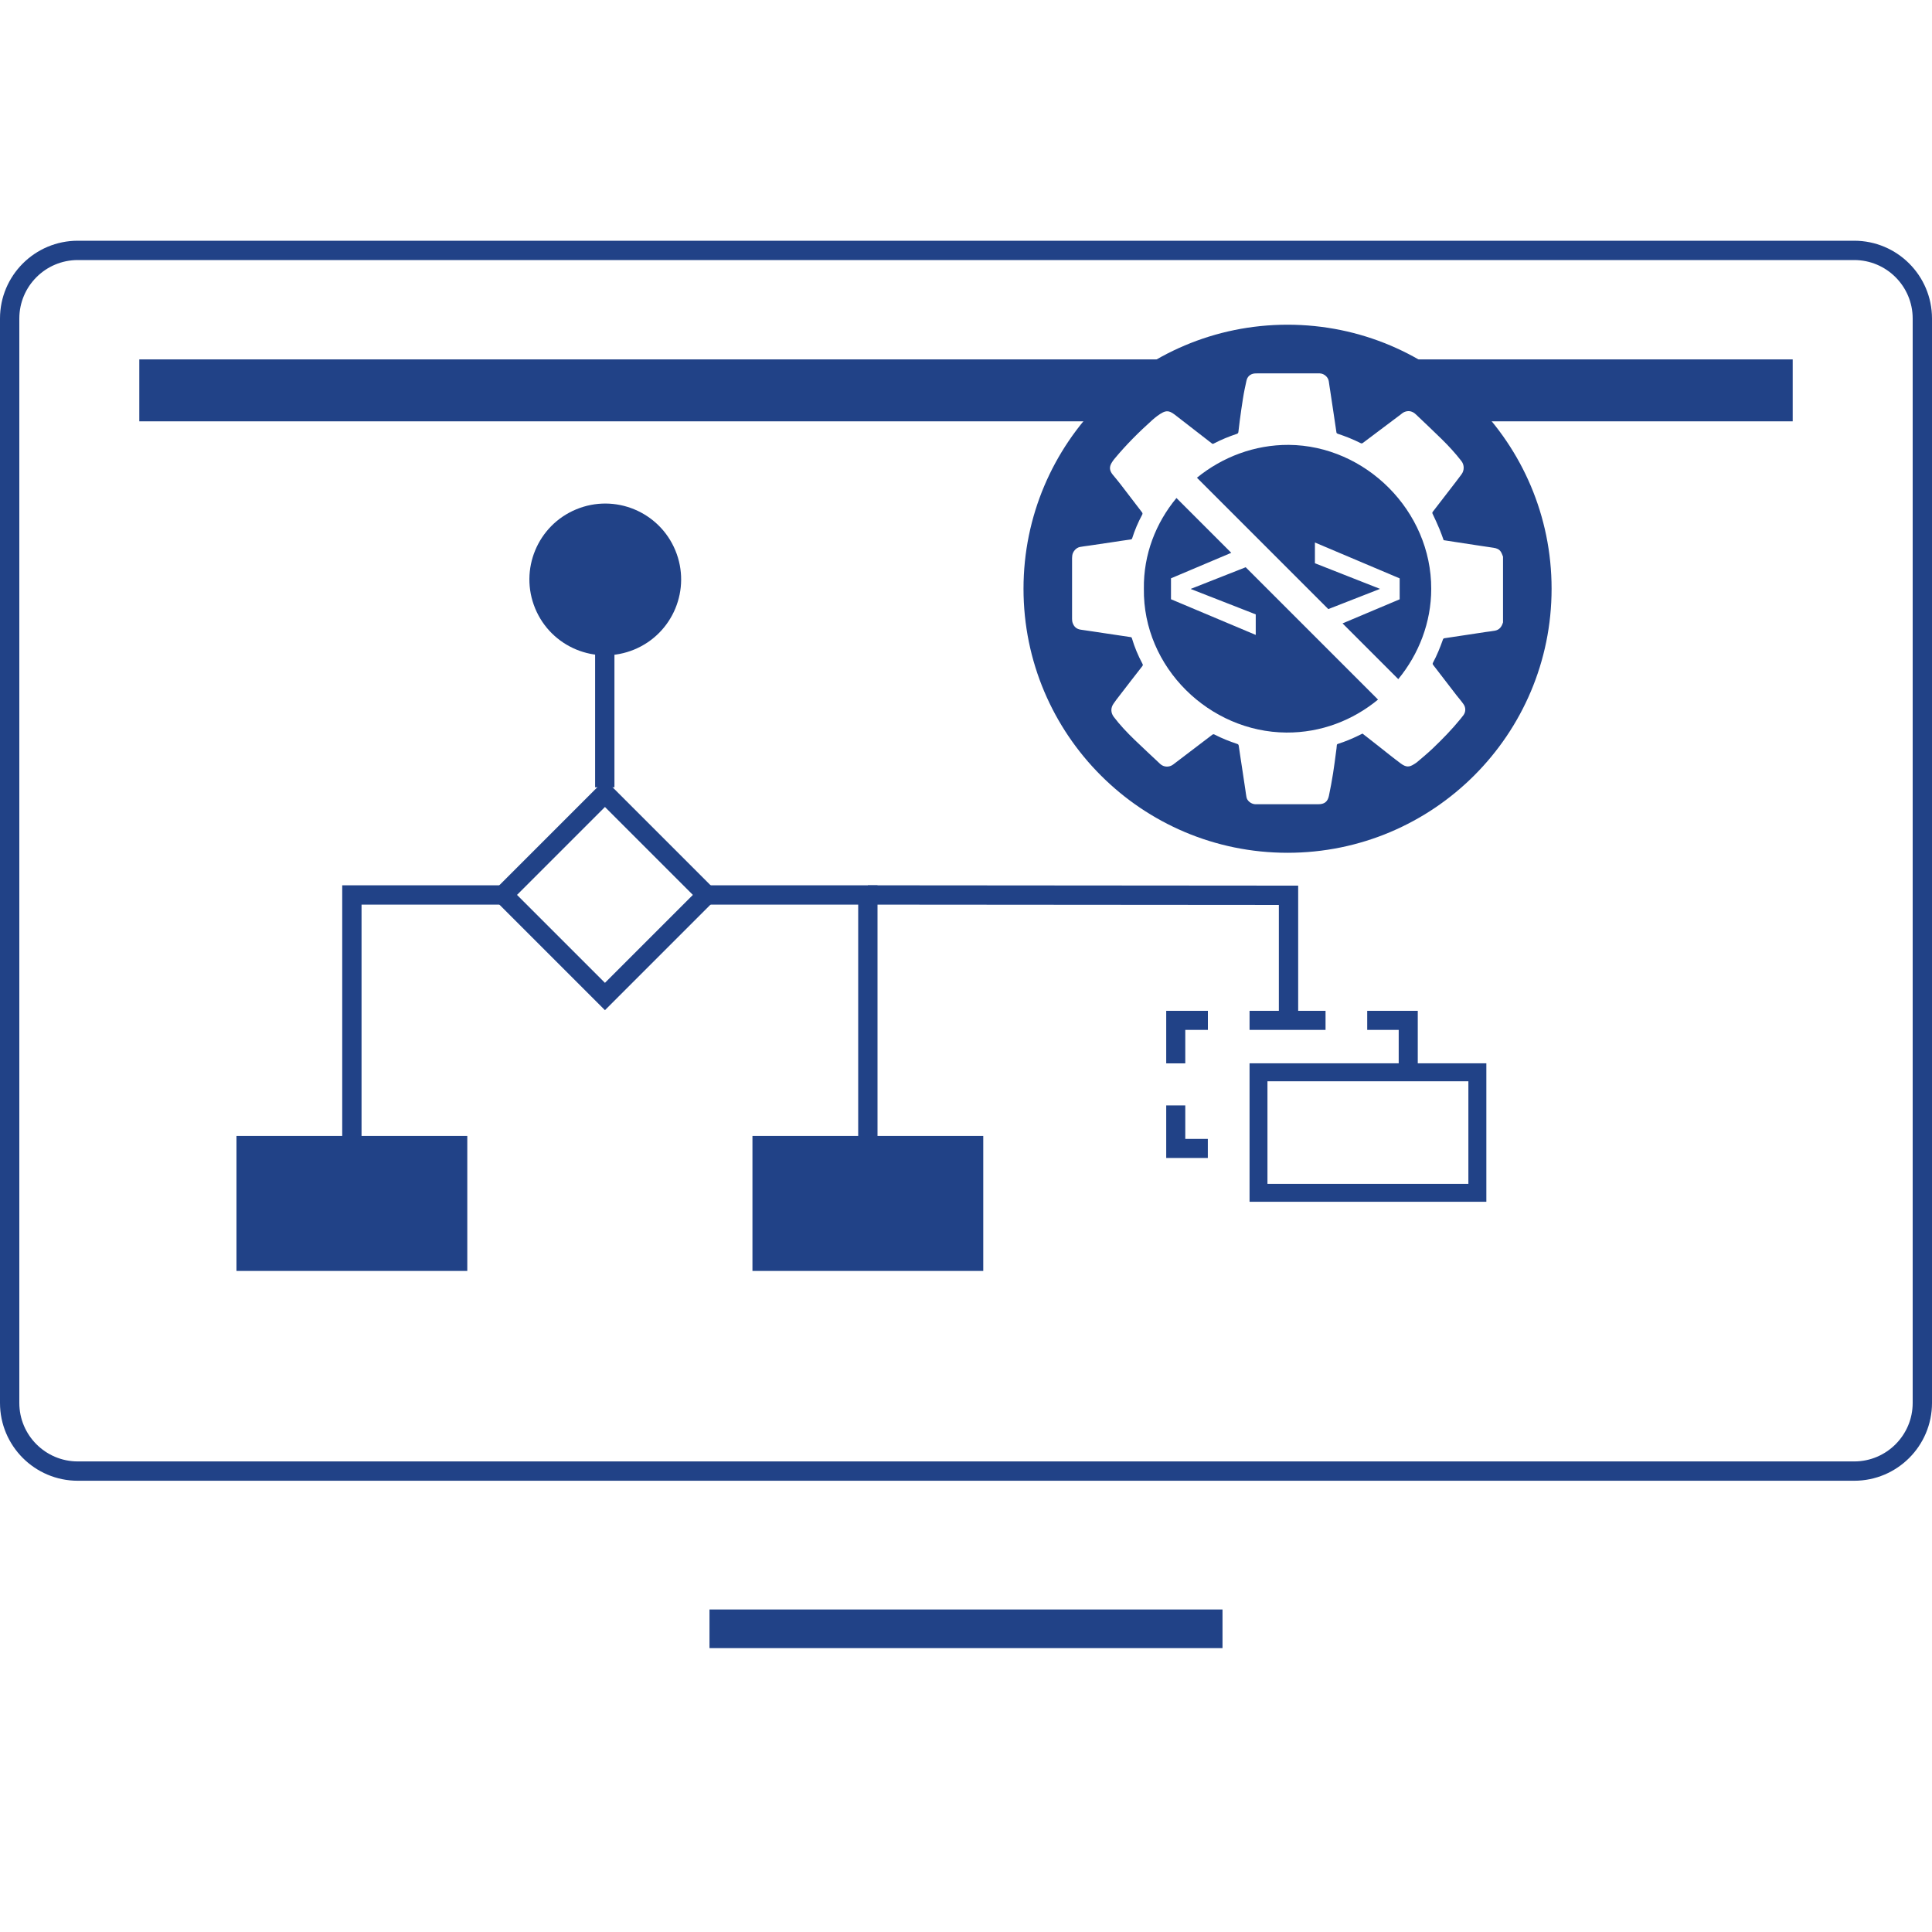 <?xml version="1.0" encoding="UTF-8"?><svg id="Layer_3" xmlns="http://www.w3.org/2000/svg" viewBox="0 0 300 300"><defs><style>.cls-1{stroke-width:3px;}.cls-1,.cls-2{fill:none;stroke:#214287;stroke-miterlimit:10;}.cls-2{stroke-width:6px;}.cls-3{fill:#214287;}</style></defs><g><rect class="cls-1" x="82.78" y="127.81" width="22.31" height="22.31" transform="translate(-70.75 107.12) rotate(-45)"/><circle class="cls-3" cx="93.99" cy="89.97" r="11.78" transform="translate(-27.28 42.82) rotate(-22.5)"/><line class="cls-1" x1="93.91" y1="93.54" x2="93.91" y2="122.25"/><polyline class="cls-1" points="108.59 138.97 134.76 138.97 134.76 188.44"/><polyline class="cls-1" points="54.64 188.44 54.64 138.97 79.11 138.97"/><polyline class="cls-1" points="134.76 138.97 200.08 139.02 200.08 156.96"/><rect class="cls-3" x="116.84" y="176.39" width="35.84" height="20.96"/><rect class="cls-3" x="36.72" y="176.39" width="35.84" height="20.96"/><path class="cls-3" d="M228.01,167.9v15.93h-31.2v-15.93h31.2m2.79-2.79h-36.77v21.5h36.77v-21.5h0Z"/><g><polygon class="cls-3" points="187.55 176.85 184.05 176.85 184.05 171.65 181.09 171.65 181.09 179.81 187.55 179.81 187.55 176.85"/><polygon class="cls-3" points="184.05 159.92 187.56 159.92 187.56 156.96 181.09 156.96 181.09 165.12 184.05 165.12 184.05 159.92"/><polygon class="cls-3" points="212.3 156.96 212.3 159.92 217.19 159.92 217.19 165.12 220.15 165.12 220.15 156.96 212.3 156.96"/><rect class="cls-3" x="194.03" y="156.96" width="11.8" height="2.96"/></g><g><line class="cls-2" x1="110.17" y1="252.92" x2="189.83" y2="252.92"/><path class="cls-3" d="M287.92,40.38c5.01,0,9.08,4.07,9.08,9.08V217.85c0,5.01-4.07,9.08-9.08,9.08H12.08c-5.01,0-9.08-4.07-9.08-9.08V49.46c0-5.01,4.07-9.08,9.08-9.08H287.92m0-3H12.08C5.41,37.38,0,42.79,0,49.46V217.85C0,224.52,5.41,229.93,12.08,229.93H287.92c6.67,0,12.08-5.41,12.08-12.08V49.46c0-6.67-5.41-12.08-12.08-12.08h0Z"/><polygon class="cls-3" points="278.37 65.42 225.34 65.42 209.09 57.09 189.83 55.81 174.19 65.42 21.63 65.42 21.63 55.81 278.37 55.81 278.37 65.42"/></g></g><path class="cls-3" d="M199.73,113.75c-11.91-.08-22.28-10.09-22.11-22.34-.07-5.32,1.86-10.22,5.06-14.08l8.51,8.51-9.36,3.96v3.25l13.16,5.54v-3.19l-10.11-3.95,8.55-3.37,20.55,20.55c-3.88,3.2-8.84,5.16-14.25,5.12Zm17.41-8.28l-8.67-8.67,8.87-3.74v-3.25l-13.16-5.57v3.22l10.11,3.98-8.03,3.14-20.4-20.4c3.94-3.21,8.95-5.13,14.26-5.1,11.95,.1,22.15,10.27,22.12,22.36,0,5.2-1.92,10.12-5.11,14.01Z"/><path class="cls-3" d="M199.93,50.42c-22.64,0-41,18.36-41,41s18.36,41,41,41,41-18.36,41-41-18.36-41-41-41Zm33.47,46.19s-.03,.07-.04,.11c-.19,.61-.54,1.08-1.22,1.21-.46,.08-.93,.14-1.4,.2-1.07,.16-2.16,.33-3.23,.49-1.06,.16-2.13,.33-3.19,.48-.15,.02-.21,.07-.26,.2-.44,1.24-.93,2.46-1.55,3.61-.08,.15-.05,.23,.04,.35,1.21,1.57,2.42,3.16,3.64,4.73,.35,.45,.74,.88,1.06,1.35,.39,.54,.36,1.23-.02,1.73-.14,.19-.29,.38-.45,.57-1.32,1.62-2.79,3.13-4.3,4.57-.79,.75-1.63,1.45-2.47,2.16-.14,.12-.3,.2-.45,.3-.71,.46-1.22,.5-2.05-.12-1.24-.92-2.43-1.89-3.64-2.84-.77-.6-1.53-1.2-2.3-1.8-.22,.12-.43,.21-.65,.32-1.03,.5-2.07,.93-3.16,1.28-.11,.03-.17,.08-.18,.21-.02,.34-.07,.7-.12,1.04-.15,1.1-.28,2.21-.46,3.31-.18,1.18-.41,2.35-.65,3.52-.2,.92-.71,1.29-1.64,1.29h-9.51c-.1,0-.2,0-.31,0-.63-.04-1.25-.54-1.34-1.11-.07-.36-.11-.72-.16-1.06-.17-1.16-.35-2.31-.52-3.46-.17-1.16-.36-2.31-.52-3.46-.03-.14-.07-.22-.22-.27-1.21-.4-2.4-.87-3.54-1.46-.14-.07-.23-.06-.36,.04-2.02,1.54-4.05,3.08-6.07,4.62-.6,.45-1.45,.42-2-.09-1.34-1.26-2.7-2.52-4.02-3.79-1.14-1.11-2.24-2.26-3.2-3.53-.48-.65-.49-1.4-.02-2.06,.27-.4,.56-.78,.86-1.16,1.19-1.56,2.39-3.1,3.59-4.64,.1-.13,.12-.23,.03-.38-.68-1.27-1.23-2.58-1.64-3.97-.04-.12-.08-.15-.19-.17-1.39-.2-2.78-.42-4.16-.62-1.19-.17-2.38-.37-3.57-.53-.66-.09-1.07-.45-1.28-1.06-.07-.2-.09-.44-.09-.65v-9.4c0-.14,.01-.27,.03-.41,.08-.63,.61-1.22,1.21-1.33,.45-.08,.9-.14,1.36-.2,1.17-.17,2.34-.35,3.52-.52,.99-.16,1.98-.3,2.98-.44,.14-.02,.2-.07,.24-.2,.4-1.27,.92-2.48,1.55-3.65,.07-.14,.07-.23-.03-.37-1.11-1.44-2.22-2.89-3.33-4.35-.39-.51-.81-1-1.22-1.5-.53-.66-.56-1.24-.09-1.95,.13-.2,.27-.4,.43-.58,1.77-2.13,3.73-4.08,5.79-5.93,.52-.46,1.07-.9,1.7-1.22,.38-.19,.76-.21,1.13-.05,.22,.11,.45,.24,.65,.4,1.93,1.49,3.85,2.98,5.78,4.48,.11,.09,.18,.09,.31,.02,1.15-.6,2.35-1.09,3.58-1.5,.17-.06,.22-.15,.24-.31,.07-.58,.13-1.16,.21-1.74,.16-1.14,.31-2.3,.5-3.45,.14-.92,.34-1.84,.54-2.75,.14-.63,.55-1.02,1.2-1.12,.18-.02,.35-.02,.53-.02h9.66c.7,.03,1.32,.6,1.4,1.26,.06,.49,.15,.99,.22,1.47l.48,3.19c.17,1.07,.33,2.16,.48,3.23,.02,.14,.09,.18,.19,.22,1.22,.4,2.4,.87,3.55,1.45,.16,.08,.24,.07,.39-.04,1.95-1.47,3.89-2.93,5.84-4.39,.17-.14,.35-.29,.54-.38,.69-.3,1.31-.14,1.83,.36,1.34,1.27,2.67,2.53,3.98,3.81,1.1,1.08,2.16,2.23,3.1,3.45,.45,.59,.46,1.44,0,2.05-.31,.41-.61,.82-.92,1.22-1.18,1.53-2.35,3.06-3.54,4.59-.09,.12-.08,.2-.02,.33,.37,.78,.74,1.57,1.07,2.37,.24,.56,.43,1.14,.64,1.71,.6,.1,1.2,.18,1.81,.28,1.08,.17,2.18,.34,3.27,.5,.89,.14,1.78,.27,2.67,.4,.47,.07,.89,.22,1.15,.65,.14,.22,.21,.48,.32,.72v10.19Z"/></svg>